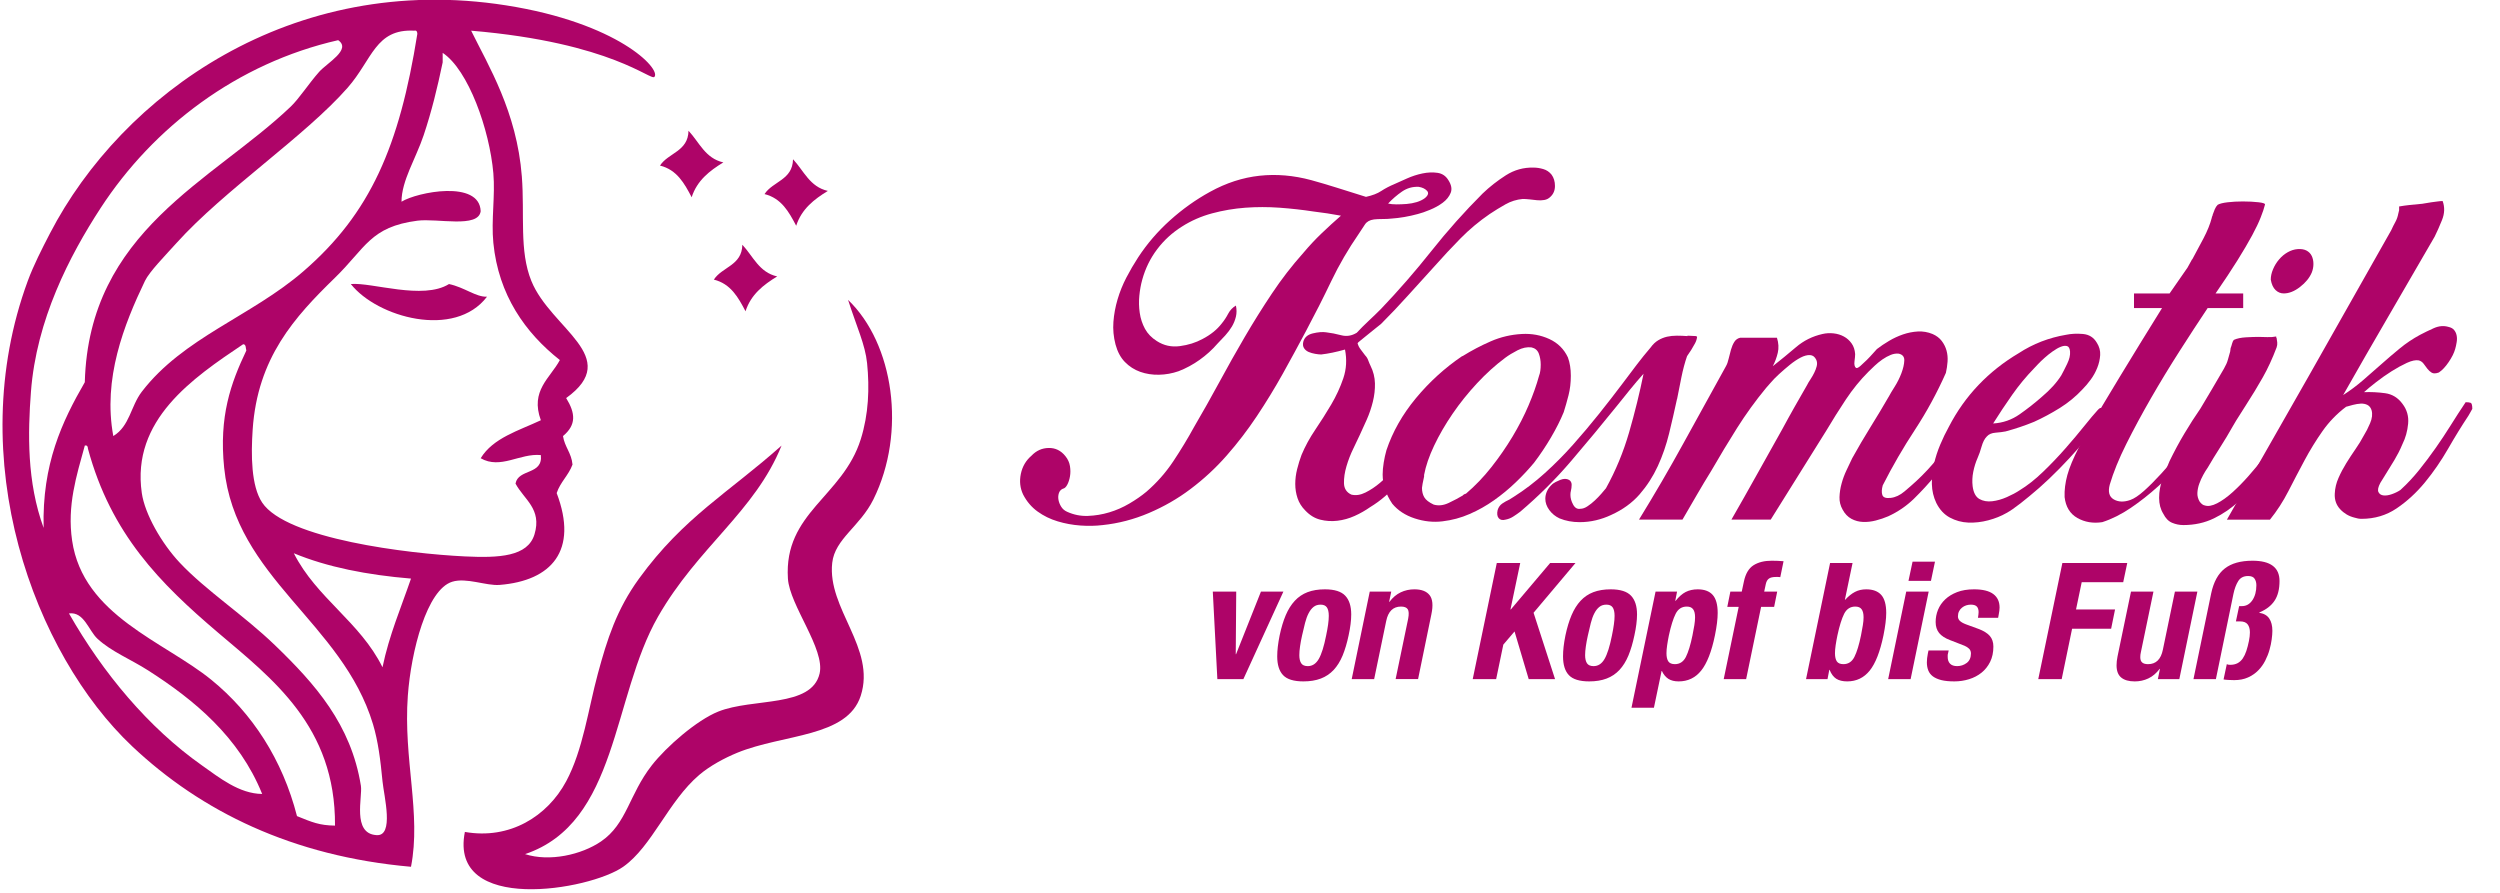 <?xml version="1.0" encoding="utf-8"?>
<!-- Generator: Adobe Illustrator 15.1.0, SVG Export Plug-In . SVG Version: 6.00 Build 0)  -->
<!DOCTYPE svg PUBLIC "-//W3C//DTD SVG 1.1//EN" "http://www.w3.org/Graphics/SVG/1.1/DTD/svg11.dtd">
<svg version="1.1" id="Ebene_1" xmlns="http://www.w3.org/2000/svg" xmlns:xlink="http://www.w3.org/1999/xlink" x="0px" y="0px"
	 width="224px" height="80px" viewBox="0 0 224 80" enable-background="new 0 0 224 80" xml:space="preserve">
<g>
	<path fill="#AE0468" d="M117.669,18.948c-0.975-0.149-1.979-0.261-3.016-0.337c-1.037-0.074-2.061-0.074-3.072,0
		c-1.012,0.077-2.004,0.243-2.979,0.506c-0.974,0.263-1.874,0.657-2.696,1.181c-0.875,0.55-1.618,1.229-2.23,2.042
		c-0.613,0.811-1.055,1.718-1.33,2.717c-0.125,0.449-0.212,0.929-0.262,1.442c-0.05,0.512-0.039,1.023,0.037,1.536
		c0.074,0.512,0.231,0.986,0.467,1.424c0.238,0.437,0.594,0.804,1.069,1.104c0.623,0.4,1.311,0.55,2.061,0.449
		c0.749-0.099,1.424-0.312,2.022-0.636c0.725-0.376,1.299-0.837,1.724-1.387c0.225-0.274,0.418-0.567,0.581-0.881
		c0.163-0.311,0.394-0.554,0.693-0.73c0.074,0.351,0.074,0.68,0,0.993c-0.075,0.311-0.193,0.604-0.355,0.88
		c-0.164,0.274-0.363,0.542-0.6,0.804c-0.238,0.263-0.468,0.506-0.693,0.732c-0.475,0.549-1.012,1.036-1.611,1.46
		c-0.599,0.425-1.224,0.762-1.873,1.012c-0.575,0.201-1.162,0.306-1.761,0.318c-0.6,0.013-1.161-0.075-1.685-0.261
		c-0.526-0.188-0.98-0.482-1.369-0.88c-0.388-0.399-0.668-0.925-0.842-1.573c-0.176-0.675-0.239-1.35-0.188-2.022
		c0.05-0.675,0.175-1.35,0.375-2.025c0.2-0.674,0.462-1.323,0.787-1.948c0.324-0.625,0.675-1.222,1.049-1.798
		c0.8-1.223,1.754-2.334,2.866-3.333c1.111-0.999,2.304-1.85,3.578-2.548c1.448-0.799,2.928-1.279,4.439-1.442
		c1.511-0.164,3.054-0.032,4.628,0.393c0.724,0.2,1.484,0.425,2.284,0.675s1.675,0.524,2.623,0.824
		c0.574-0.125,1.029-0.3,1.367-0.525c0.338-0.225,0.743-0.437,1.218-0.636c0.274-0.125,0.637-0.287,1.088-0.487
		c0.449-0.201,0.909-0.351,1.387-0.45c0.473-0.099,0.923-0.117,1.347-0.055c0.426,0.062,0.749,0.28,0.975,0.655
		c0.274,0.425,0.343,0.804,0.206,1.142c-0.138,0.337-0.374,0.631-0.712,0.883c-0.337,0.25-0.718,0.46-1.144,0.635
		c-0.424,0.176-0.786,0.3-1.085,0.375c-0.825,0.225-1.625,0.361-2.398,0.412c-0.2,0.026-0.456,0.037-0.767,0.037
		c-0.315,0-0.569,0.013-0.77,0.037c-0.374,0.05-0.644,0.202-0.806,0.451s-0.344,0.524-0.543,0.824
		c-0.949,1.374-1.774,2.792-2.473,4.251c-0.699,1.461-1.449,2.942-2.248,4.44c-0.675,1.273-1.373,2.56-2.097,3.859
		c-0.726,1.299-1.5,2.565-2.324,3.802s-1.723,2.412-2.697,3.52c-0.974,1.112-2.06,2.118-3.259,3.018
		c-1.125,0.85-2.361,1.561-3.709,2.136c-1.348,0.574-2.734,0.937-4.158,1.085c-0.624,0.076-1.286,0.087-1.984,0.039
		c-0.701-0.05-1.382-0.175-2.042-0.375c-0.663-0.199-1.262-0.492-1.799-0.881c-0.537-0.388-0.968-0.893-1.292-1.518
		c-0.274-0.574-0.343-1.192-0.206-1.854c0.138-0.661,0.456-1.204,0.955-1.63c0.425-0.448,0.936-0.68,1.536-0.691
		c0.599-0.013,1.099,0.23,1.499,0.729c0.225,0.277,0.361,0.576,0.412,0.901c0.05,0.323,0.05,0.631,0,0.916
		c-0.05,0.289-0.131,0.538-0.244,0.75c-0.112,0.211-0.244,0.332-0.393,0.356c-0.175,0.074-0.294,0.206-0.356,0.394
		c-0.063,0.187-0.075,0.387-0.037,0.599c0.037,0.212,0.119,0.418,0.243,0.617c0.125,0.201,0.299,0.352,0.524,0.452
		c0.6,0.273,1.224,0.399,1.874,0.373c0.649-0.024,1.286-0.13,1.911-0.318c0.624-0.187,1.224-0.449,1.798-0.787
		c0.574-0.337,1.087-0.691,1.536-1.066c0.924-0.8,1.724-1.705,2.398-2.717c0.674-1.013,1.298-2.042,1.873-3.092
		c0.775-1.323,1.53-2.665,2.268-4.026c0.736-1.361,1.492-2.704,2.266-4.027c0.775-1.324,1.586-2.623,2.437-3.896
		c0.849-1.275,1.784-2.485,2.81-3.635c0.524-0.624,1.072-1.211,1.647-1.76c0.574-0.55,1.148-1.073,1.724-1.575
		C119.343,19.174,118.518,19.048,117.669,18.948z M118.38,31.761c-0.148,0-0.331-0.02-0.542-0.057
		c-0.213-0.037-0.406-0.092-0.581-0.167c-0.175-0.076-0.313-0.188-0.412-0.337s-0.125-0.337-0.074-0.563
		c0.099-0.398,0.386-0.655,0.861-0.767c0.474-0.113,0.873-0.144,1.198-0.094c0.425,0.05,0.874,0.138,1.349,0.263
		s0.938,0.05,1.388-0.225c0.323-0.349,0.679-0.706,1.066-1.067c0.389-0.362,0.755-0.719,1.105-1.069
		c1.572-1.647,3.078-3.376,4.515-5.188c1.435-1.81,2.965-3.527,4.59-5.151c0.623-0.599,1.317-1.142,2.079-1.63
		c0.762-0.486,1.591-0.717,2.491-0.692c0.274,0,0.563,0.043,0.861,0.131c0.3,0.087,0.552,0.256,0.75,0.506
		c0.199,0.274,0.3,0.611,0.3,1.01c0,0.401-0.139,0.725-0.412,0.975c-0.148,0.149-0.333,0.243-0.544,0.28s-0.432,0.044-0.656,0.02
		c-0.224-0.026-0.448-0.051-0.673-0.075c-0.226-0.025-0.426-0.037-0.601-0.037c-0.55,0.049-1.069,0.21-1.556,0.486
		c-0.486,0.274-0.953,0.562-1.403,0.862c-0.949,0.65-1.817,1.374-2.604,2.173c-0.786,0.8-1.569,1.635-2.343,2.509
		c-0.799,0.876-1.59,1.749-2.379,2.623c-0.786,0.875-1.593,1.725-2.416,2.548c-0.125,0.101-0.307,0.244-0.542,0.432
		c-0.237,0.187-0.469,0.373-0.694,0.561c-0.224,0.188-0.426,0.351-0.6,0.487c-0.175,0.138-0.262,0.219-0.262,0.245
		c0.05,0.199,0.143,0.386,0.28,0.561c0.138,0.175,0.27,0.351,0.395,0.524c0.124,0.126,0.219,0.276,0.28,0.452
		c0.063,0.173,0.132,0.336,0.206,0.486c0.249,0.499,0.381,1.025,0.395,1.573c0.013,0.55-0.053,1.1-0.188,1.648
		c-0.137,0.55-0.317,1.083-0.543,1.593c-0.225,0.512-0.437,0.98-0.638,1.405c-0.125,0.275-0.312,0.667-0.561,1.181
		c-0.251,0.512-0.457,1.043-0.619,1.593c-0.163,0.549-0.237,1.06-0.226,1.535c0.014,0.474,0.231,0.812,0.656,1.011
		c0.4,0.101,0.824,0.037,1.274-0.187c0.449-0.226,0.88-0.512,1.293-0.861c0.411-0.35,0.786-0.719,1.123-1.106
		c0.338-0.386,0.605-0.706,0.806-0.955c0.323-0.423,0.649-0.831,0.975-1.218c0.323-0.386,0.624-0.804,0.9-1.254
		c0.048-0.101,0.116-0.25,0.203-0.449c0.088-0.201,0.195-0.387,0.318-0.563c0.127-0.172,0.264-0.324,0.412-0.448
		c0.15-0.126,0.313-0.176,0.487-0.151c0.301,0.025,0.395,0.212,0.28,0.562c-0.111,0.351-0.292,0.73-0.54,1.143
		c-0.251,0.412-0.519,0.793-0.807,1.144c-0.288,0.35-0.444,0.561-0.469,0.638c-0.675,0.923-1.368,1.815-2.079,2.678
		c-0.713,0.86-1.542,1.579-2.491,2.153c-0.426,0.3-0.887,0.563-1.386,0.787c-0.501,0.225-1.012,0.367-1.537,0.431
		c-0.524,0.062-1.036,0.031-1.536-0.095c-0.5-0.124-0.949-0.398-1.348-0.823c-0.325-0.324-0.557-0.692-0.695-1.106
		c-0.136-0.409-0.204-0.835-0.204-1.272c0-0.437,0.056-0.881,0.169-1.331c0.112-0.448,0.243-0.873,0.393-1.272
		c0.324-0.773,0.736-1.529,1.236-2.266c0.499-0.738,0.974-1.487,1.424-2.249c0.449-0.762,0.812-1.549,1.087-2.361
		c0.274-0.811,0.324-1.667,0.148-2.566C119.741,31.537,119.029,31.687,118.38,31.761z M124.375,18.237
		c0.199,0.049,0.449,0.075,0.75,0.075c0.299,0,0.604-0.013,0.917-0.037c0.313-0.026,0.612-0.081,0.901-0.168
		c0.285-0.088,0.528-0.206,0.729-0.357c0.299-0.248,0.362-0.469,0.188-0.655c-0.176-0.188-0.425-0.305-0.749-0.355
		c-0.552-0.026-1.049,0.119-1.5,0.43C125.162,17.482,124.75,17.837,124.375,18.237z"/>
	<path fill="#AE0468" d="M131.042,31.911c0.8-0.498,1.644-0.943,2.53-1.329c0.887-0.388,1.817-0.605,2.792-0.657
		c0.874-0.048,1.692,0.101,2.454,0.451c0.76,0.349,1.316,0.898,1.666,1.648c0.176,0.473,0.262,1.025,0.262,1.647
		c0,0.625-0.069,1.207-0.206,1.743c-0.137,0.538-0.28,1.043-0.432,1.518c-0.298,0.725-0.679,1.479-1.142,2.267
		c-0.462,0.786-0.968,1.541-1.518,2.267c-0.5,0.598-1.048,1.188-1.648,1.76c-0.6,0.576-1.241,1.106-1.93,1.593
		c-0.686,0.486-1.417,0.9-2.191,1.235c-0.772,0.339-1.586,0.557-2.434,0.657c-0.824,0.1-1.654,0.012-2.491-0.263
		c-0.838-0.274-1.506-0.712-2.005-1.313c-0.574-0.848-0.863-1.723-0.863-2.62c0-0.324,0.032-0.682,0.095-1.069
		c0.063-0.386,0.144-0.754,0.243-1.105c0.551-1.647,1.43-3.203,2.642-4.664c1.212-1.461,2.591-2.716,4.14-3.766H131.042z
		 M127.598,42.7c-0.052,0.226-0.094,0.439-0.133,0.638c-0.035,0.199-0.056,0.325-0.056,0.376c0,0.323,0.068,0.604,0.206,0.841
		c0.138,0.238,0.419,0.456,0.844,0.657c0.424,0.124,0.874,0.074,1.348-0.151c0.474-0.224,0.898-0.449,1.275-0.675
		c-0.026,0,0-0.023,0.074-0.074c0.074-0.049,0.137-0.074,0.188-0.074c0.823-0.7,1.584-1.492,2.283-2.379
		c0.698-0.886,1.33-1.798,1.893-2.736c0.561-0.936,1.043-1.874,1.442-2.808c0.398-0.938,0.712-1.818,0.937-2.643
		c0.05-0.125,0.088-0.274,0.113-0.449c0.024-0.173,0.036-0.361,0.036-0.561c0-0.351-0.057-0.675-0.168-0.975
		s-0.331-0.487-0.656-0.561c-0.397-0.05-0.817,0.037-1.255,0.261c-0.438,0.225-0.804,0.449-1.106,0.675
		c-0.872,0.65-1.715,1.411-2.527,2.285c-0.812,0.875-1.543,1.786-2.191,2.735c-0.649,0.95-1.198,1.898-1.648,2.848
		c-0.45,0.949-0.749,1.824-0.898,2.623V42.7z"/>
	<path fill="#AE0468" d="M152.059,30.188c-0.023,0.201-0.086,0.394-0.187,0.58c-0.099,0.188-0.211,0.381-0.336,0.581l-0.376,0.562
		c-0.199,0.575-0.367,1.206-0.506,1.893c-0.135,0.688-0.267,1.342-0.391,1.967v-0.037c-0.226,1.05-0.463,2.084-0.713,3.109
		c-0.251,1.023-0.587,1.998-1.012,2.923c-0.426,0.924-0.968,1.766-1.63,2.528c-0.664,0.762-1.518,1.381-2.567,1.854
		c-0.424,0.2-0.873,0.356-1.348,0.469s-0.961,0.168-1.462,0.168c-0.649,0-1.249-0.112-1.796-0.337
		c-0.376-0.175-0.681-0.424-0.92-0.749c-0.237-0.324-0.355-0.661-0.355-1.013c0-0.223,0.051-0.448,0.149-0.673
		c0.101-0.225,0.264-0.438,0.486-0.638c0.151-0.124,0.384-0.249,0.695-0.373c0.312-0.126,0.58-0.126,0.803,0
		c0.151,0.098,0.226,0.243,0.226,0.43c0,0.188-0.024,0.38-0.074,0.581c-0.024,0.075-0.036,0.188-0.036,0.336
		c0,0.275,0.081,0.563,0.242,0.863c0.163,0.3,0.379,0.424,0.654,0.375c0.201,0,0.412-0.075,0.638-0.227
		c0.226-0.148,0.443-0.323,0.657-0.523c0.211-0.199,0.407-0.399,0.58-0.6s0.313-0.362,0.412-0.486
		c0.873-1.574,1.565-3.247,2.078-5.021c0.511-1.772,0.942-3.522,1.292-5.245c-0.424,0.474-0.822,0.942-1.198,1.405
		c-0.374,0.461-0.763,0.942-1.16,1.441c-1.348,1.674-2.724,3.329-4.121,4.965c-1.397,1.638-2.923,3.153-4.571,4.554
		c-0.198,0.148-0.404,0.294-0.618,0.429c-0.212,0.138-0.442,0.232-0.694,0.28c-0.273,0.076-0.479,0.031-0.617-0.13
		c-0.137-0.161-0.169-0.405-0.095-0.73c0.077-0.25,0.215-0.443,0.414-0.581c0.2-0.136,0.412-0.256,0.636-0.356l0.414-0.261
		c0.949-0.601,1.866-1.3,2.752-2.099c0.887-0.799,1.73-1.648,2.528-2.546c0.801-0.901,1.575-1.818,2.323-2.754
		c0.748-0.938,1.463-1.855,2.136-2.754c0.425-0.574,0.844-1.128,1.257-1.667c0.409-0.536,0.826-1.054,1.254-1.553
		c0.198-0.276,0.424-0.489,0.673-0.638c0.25-0.15,0.514-0.256,0.789-0.32c0.273-0.062,0.568-0.092,0.88-0.092
		s0.631,0.013,0.956,0.037v-0.037c0.122,0,0.255,0.006,0.391,0.018c0.137,0.013,0.269,0.02,0.394,0.02L152.059,30.188z"/>
	<path fill="#AE0468" d="M154.646,32.811c0.101-0.175,0.182-0.399,0.242-0.675c0.064-0.274,0.134-0.543,0.208-0.804
		c0.074-0.263,0.173-0.495,0.298-0.695c0.124-0.199,0.3-0.324,0.527-0.375h3.294c0.15,0.476,0.175,0.925,0.074,1.35
		c-0.099,0.425-0.25,0.824-0.446,1.199c0.698-0.55,1.391-1.118,2.079-1.704c0.686-0.587,1.479-0.98,2.378-1.182
		c0.323-0.074,0.654-0.094,0.992-0.055c0.338,0.038,0.643,0.13,0.918,0.281c0.276,0.148,0.506,0.355,0.693,0.617
		c0.187,0.263,0.292,0.581,0.318,0.956c0,0.149-0.019,0.37-0.058,0.655c-0.036,0.287,0.008,0.482,0.132,0.582
		c0.074,0.049,0.206-0.006,0.394-0.168c0.187-0.164,0.381-0.344,0.582-0.544c0.199-0.2,0.387-0.399,0.562-0.599
		c0.175-0.2,0.287-0.324,0.338-0.375c0.323-0.25,0.686-0.493,1.086-0.73c0.397-0.238,0.817-0.431,1.254-0.582
		c0.438-0.149,0.882-0.237,1.33-0.262c0.451-0.024,0.888,0.051,1.313,0.224c0.346,0.151,0.621,0.357,0.822,0.62
		c0.199,0.261,0.344,0.548,0.432,0.861c0.087,0.313,0.118,0.643,0.094,0.993c-0.026,0.351-0.076,0.688-0.15,1.01
		c-0.799,1.799-1.725,3.499-2.771,5.097c-1.051,1.599-2.012,3.26-2.887,4.982c-0.098,0.351-0.112,0.638-0.036,0.861
		c0.074,0.226,0.324,0.313,0.751,0.263c0.422-0.048,0.834-0.243,1.234-0.58c0.4-0.338,0.75-0.643,1.048-0.918
		c0.702-0.648,1.356-1.354,1.968-2.117c0.611-0.762,1.191-1.556,1.743-2.379c0.124-0.224,0.285-0.473,0.486-0.749
		c0.199-0.274,0.437-0.511,0.712-0.712c0.175-0.024,0.3,0,0.377,0.074c0.074,0.077,0.103,0.184,0.091,0.32
		c-0.013,0.138-0.051,0.276-0.11,0.411c-0.064,0.138-0.122,0.257-0.17,0.357c-0.499,0.774-1.043,1.51-1.631,2.209
		c-0.587,0.701-1.167,1.387-1.74,2.062c-0.6,0.726-1.237,1.418-1.91,2.08c-0.677,0.661-1.451,1.191-2.323,1.591
		c-0.351,0.15-0.72,0.275-1.107,0.375c-0.386,0.101-0.768,0.144-1.142,0.131c-0.374-0.014-0.724-0.105-1.05-0.281
		c-0.323-0.175-0.587-0.449-0.786-0.823c-0.199-0.351-0.293-0.725-0.28-1.124c0.014-0.399,0.074-0.806,0.189-1.218
		c0.11-0.412,0.261-0.812,0.445-1.199c0.189-0.388,0.357-0.743,0.506-1.066c0.527-0.949,1.074-1.887,1.651-2.812
		c0.573-0.922,1.137-1.86,1.684-2.809c0.076-0.151,0.232-0.412,0.47-0.786c0.237-0.375,0.437-0.774,0.6-1.199
		c0.16-0.425,0.249-0.806,0.261-1.144c0.015-0.337-0.155-0.543-0.506-0.618c-0.223-0.024-0.463,0.013-0.709,0.112
		c-0.25,0.101-0.501,0.239-0.751,0.412c-0.249,0.176-0.481,0.364-0.692,0.563c-0.214,0.199-0.394,0.375-0.544,0.524
		c-0.751,0.749-1.429,1.586-2.043,2.51c-0.611,0.925-1.193,1.85-1.74,2.772l-4.984,7.979h-3.521
		c0.774-1.347,1.537-2.696,2.287-4.044c0.748-1.35,1.511-2.71,2.284-4.085c0.348-0.649,0.713-1.305,1.086-1.967
		c0.377-0.662,0.748-1.317,1.125-1.967c0.074-0.15,0.173-0.318,0.3-0.505c0.124-0.188,0.234-0.381,0.335-0.583
		c0.102-0.198,0.176-0.398,0.226-0.598c0.051-0.199,0.038-0.388-0.036-0.563c-0.127-0.274-0.313-0.417-0.561-0.43
		c-0.252-0.013-0.532,0.061-0.844,0.223c-0.314,0.164-0.638,0.381-0.976,0.657c-0.336,0.274-0.655,0.549-0.954,0.824
		c-0.3,0.276-0.552,0.53-0.751,0.768c-0.201,0.238-0.338,0.394-0.412,0.468c-0.949,1.148-1.814,2.348-2.604,3.597
		c-0.786,1.249-1.554,2.522-2.304,3.821c-0.448,0.726-0.887,1.455-1.312,2.191c-0.424,0.737-0.849,1.468-1.272,2.19h-3.896
		c1.397-2.271,2.721-4.544,3.97-6.817C152.073,37.469,153.346,35.159,154.646,32.811z"/>
	<path fill="#AE0468" d="M176.748,43.563c0.074,0.575,0.276,0.955,0.6,1.144c0.326,0.186,0.707,0.255,1.144,0.206
		c0.437-0.051,0.882-0.176,1.328-0.375c0.45-0.199,0.824-0.399,1.124-0.599c0.7-0.425,1.407-0.981,2.117-1.667
		c0.714-0.688,1.381-1.387,2.004-2.099c0.626-0.712,1.189-1.381,1.688-2.005c0.499-0.622,0.899-1.098,1.199-1.424
		c0.175-0.199,0.292-0.243,0.354-0.129c0.064,0.112,0.069,0.268,0.02,0.468c-0.125,0.374-0.374,0.829-0.748,1.369
		c-0.377,0.537-0.825,1.104-1.35,1.702c-0.525,0.601-1.094,1.214-1.705,1.836c-0.611,0.625-1.218,1.199-1.814,1.726
		c-0.602,0.523-1.158,0.985-1.671,1.384c-0.511,0.4-0.93,0.688-1.254,0.863c-0.475,0.274-1.017,0.492-1.628,0.655
		c-0.613,0.162-1.213,0.23-1.8,0.206c-0.588-0.025-1.137-0.176-1.647-0.449c-0.513-0.274-0.918-0.712-1.218-1.313
		c-0.249-0.523-0.381-1.085-0.396-1.686c-0.012-0.6,0.053-1.198,0.189-1.798c0.137-0.601,0.323-1.179,0.562-1.743
		c0.236-0.562,0.493-1.093,0.77-1.593c0.721-1.397,1.608-2.646,2.658-3.746c1.048-1.099,2.248-2.047,3.596-2.847
		c0.649-0.425,1.333-0.774,2.043-1.05c0.712-0.274,1.442-0.473,2.193-0.6c0.472-0.099,0.985-0.124,1.534-0.075
		c0.549,0.052,0.961,0.313,1.237,0.788c0.223,0.349,0.323,0.718,0.299,1.105c-0.026,0.387-0.112,0.767-0.264,1.143
		c-0.148,0.374-0.343,0.724-0.58,1.048c-0.237,0.324-0.481,0.612-0.729,0.863c-0.602,0.648-1.282,1.209-2.045,1.686
		c-0.763,0.475-1.529,0.887-2.302,1.236c-0.427,0.175-0.844,0.331-1.256,0.469c-0.412,0.138-0.844,0.269-1.292,0.392
		c-0.252,0.05-0.552,0.088-0.899,0.114c-0.35,0.024-0.611,0.138-0.786,0.335c-0.201,0.201-0.357,0.501-0.47,0.9
		c-0.11,0.399-0.232,0.735-0.354,1.012c-0.175,0.398-0.307,0.817-0.394,1.256C176.717,42.708,176.698,43.14,176.748,43.563z
		 M178.585,37.944c0.872-0.05,1.666-0.325,2.378-0.826c0.712-0.499,1.395-1.037,2.042-1.611c0.324-0.275,0.631-0.567,0.919-0.881
		c0.287-0.31,0.544-0.641,0.767-0.992c0.151-0.274,0.326-0.618,0.525-1.03c0.201-0.412,0.287-0.78,0.261-1.106
		c-0.023-0.274-0.11-0.436-0.261-0.486c-0.151-0.049-0.336-0.031-0.562,0.057c-0.225,0.087-0.467,0.226-0.73,0.413
		c-0.264,0.186-0.506,0.381-0.729,0.581c-0.226,0.199-0.427,0.394-0.602,0.58c-0.175,0.188-0.288,0.307-0.336,0.357
		c-0.726,0.748-1.38,1.542-1.966,2.378C179.702,36.213,179.134,37.069,178.585,37.944z"/>
	<path fill="#AE0468" d="M191.209,26.292h3.186l1.611-2.322l0.412-0.75v0.037c0.323-0.6,0.662-1.229,1.012-1.893
		c0.348-0.661,0.597-1.28,0.748-1.854c0-0.051,0.012-0.094,0.038-0.131c0.024-0.037,0.038-0.081,0.038-0.131
		c0.051-0.149,0.11-0.312,0.185-0.487c0.075-0.175,0.163-0.312,0.265-0.412c0.175-0.101,0.475-0.176,0.898-0.226
		c0.424-0.048,0.875-0.074,1.35-0.074c0.525,0,0.997,0.026,1.424,0.074c0.425,0.05,0.611,0.125,0.562,0.226
		c-0.074,0.3-0.199,0.673-0.377,1.124c-0.175,0.449-0.429,0.986-0.767,1.611c-0.336,0.624-0.774,1.367-1.31,2.23
		c-0.539,0.861-1.193,1.854-1.97,2.978h2.476v1.311h-3.186c-0.801,1.2-1.643,2.491-2.529,3.878
		c-0.887,1.386-1.735,2.785-2.548,4.196c-0.811,1.411-1.549,2.778-2.211,4.102c-0.661,1.324-1.155,2.536-1.479,3.634
		c-0.176,0.65-0.056,1.094,0.354,1.331c0.412,0.238,0.906,0.257,1.479,0.055c0.352-0.123,0.762-0.398,1.239-0.822
		c0.475-0.425,0.985-0.937,1.534-1.537c0.549-0.599,1.107-1.241,1.668-1.929c0.562-0.688,1.101-1.354,1.611-2.004
		s0.961-1.243,1.348-1.78c0.388-0.537,0.681-0.942,0.879-1.218c0.051-0.051,0.089-0.099,0.115-0.149
		c0.024-0.05,0.051-0.087,0.074-0.114c0.099,0,0.173,0.063,0.226,0.188c-0.101,0.325-0.333,0.793-0.695,1.405
		c-0.361,0.613-0.817,1.292-1.366,2.042s-1.172,1.537-1.872,2.36s-1.45,1.6-2.249,2.323c-0.798,0.725-1.623,1.374-2.472,1.949
		c-0.851,0.574-1.699,0.999-2.548,1.272c-0.825,0.126-1.568,0-2.229-0.374c-0.662-0.375-1.043-0.999-1.144-1.873
		c-0.024-0.625,0.058-1.28,0.244-1.967c0.188-0.688,0.542-1.537,1.067-2.547c0.524-1.012,1.229-2.261,2.119-3.747
		c0.885-1.485,2.004-3.328,3.352-5.525l1.948-3.148h-2.512V26.292z"/>
	<path fill="#AE0468" d="M203.986,31.125c-0.377,0.999-0.794,1.904-1.256,2.715c-0.463,0.813-0.942,1.606-1.443,2.379
		c-0.201,0.325-0.405,0.651-0.616,0.973c-0.214,0.326-0.42,0.663-0.618,1.012c-0.351,0.625-0.727,1.251-1.125,1.874
		c-0.4,0.624-0.774,1.235-1.124,1.836c-0.127,0.175-0.257,0.388-0.394,0.638c-0.139,0.25-0.256,0.511-0.354,0.786
		c-0.101,0.275-0.155,0.551-0.17,0.824c-0.013,0.275,0.055,0.537,0.206,0.787c0.15,0.199,0.3,0.313,0.45,0.337
		c0.3,0.1,0.667,0.037,1.105-0.188c0.437-0.224,0.892-0.548,1.366-0.973s0.957-0.911,1.443-1.462
		c0.486-0.55,0.942-1.099,1.366-1.647c0.425-0.549,0.794-1.073,1.105-1.575c0.312-0.498,0.544-0.91,0.692-1.236h-0.035l0.15-0.26
		c0.122-0.176,0.247-0.351,0.372-0.526c0.124-0.174,0.213-0.148,0.264,0.075c0.023,0.053,0.031,0.138,0.019,0.264
		c-0.012,0.125-0.057,0.262-0.132,0.411V38.13c-0.201,0.275-0.386,0.581-0.561,0.918c-0.178,0.337-0.353,0.656-0.527,0.956
		c-0.499,0.898-1.033,1.772-1.608,2.622c-0.575,0.849-1.213,1.6-1.911,2.248c-0.7,0.649-1.462,1.175-2.287,1.573
		c-0.822,0.399-1.735,0.599-2.732,0.599c-0.353,0-0.688-0.068-1.015-0.206c-0.323-0.136-0.584-0.405-0.783-0.805
		c-0.25-0.399-0.377-0.874-0.377-1.424c0-0.574,0.108-1.154,0.319-1.742c0.213-0.587,0.419-1.104,0.618-1.556
		c0.425-0.872,0.868-1.697,1.331-2.471c0.46-0.773,0.941-1.522,1.442-2.248c0.348-0.574,0.698-1.162,1.048-1.762
		c0.348-0.599,0.7-1.199,1.05-1.797c0.173-0.3,0.293-0.569,0.355-0.806s0.132-0.48,0.206-0.732c0-0.048,0.007-0.099,0.019-0.149
		c0.013-0.048,0.018-0.099,0.018-0.149c0.05-0.125,0.096-0.263,0.132-0.412c0.038-0.151,0.093-0.263,0.17-0.337
		c0.273-0.125,0.635-0.2,1.086-0.226c0.448-0.024,0.824-0.037,1.124-0.037c0.223,0,0.479,0.006,0.768,0.019
		c0.285,0.013,0.556-0.006,0.806-0.056v0.074l0.038,0.074c0.023,0.127,0.043,0.257,0.055,0.395
		C204.056,30.832,204.034,30.974,203.986,31.125z M203.461,25.056c0-0.3,0.067-0.613,0.206-0.938
		c0.137-0.324,0.319-0.618,0.545-0.881c0.223-0.261,0.479-0.474,0.767-0.637c0.285-0.161,0.58-0.255,0.88-0.28
		c0.323-0.025,0.595,0.019,0.806,0.131c0.213,0.112,0.369,0.276,0.47,0.487c0.099,0.212,0.148,0.451,0.148,0.714
		c0,0.261-0.05,0.517-0.148,0.767c-0.201,0.474-0.552,0.905-1.053,1.292c-0.498,0.388-0.985,0.581-1.46,0.581
		c-0.275,0-0.518-0.1-0.729-0.3C203.68,25.792,203.535,25.481,203.461,25.056z"/>
	<path fill="#AE0468" d="M214.251,20.635c0.123-0.274,0.25-0.524,0.374-0.749c0.125-0.226,0.211-0.474,0.262-0.75
		c0.051-0.175,0.074-0.273,0.074-0.299c0-0.025,0-0.137,0-0.337c0.275-0.049,0.588-0.093,0.938-0.132
		c0.35-0.037,0.661-0.068,0.938-0.092c0.098,0,0.242-0.02,0.432-0.057c0.187-0.038,0.378-0.068,0.58-0.095
		c0.198-0.024,0.386-0.048,0.561-0.074c0.175-0.024,0.326-0.037,0.451-0.037c0.198,0.55,0.18,1.117-0.058,1.705
		s-0.456,1.08-0.655,1.479c-1.373,2.374-2.747,4.739-4.12,7.101c-1.376,2.36-2.735,4.727-4.083,7.1
		c0.621-0.399,1.208-0.836,1.76-1.313c0.549-0.473,1.098-0.955,1.649-1.442c0.546-0.487,1.103-0.961,1.666-1.424
		c0.561-0.462,1.167-0.868,1.817-1.218c0.374-0.198,0.786-0.399,1.234-0.599c0.45-0.2,0.887-0.237,1.312-0.112
		c0.226,0.05,0.396,0.143,0.506,0.281c0.114,0.138,0.189,0.299,0.225,0.486c0.039,0.188,0.039,0.395,0,0.619
		c-0.035,0.225-0.081,0.425-0.132,0.6c-0.098,0.351-0.292,0.737-0.58,1.162c-0.285,0.425-0.58,0.736-0.88,0.936
		c-0.272,0.101-0.486,0.107-0.638,0.02c-0.148-0.088-0.277-0.207-0.393-0.355c-0.113-0.151-0.223-0.3-0.336-0.451
		c-0.112-0.149-0.256-0.249-0.432-0.298c-0.275-0.051-0.63,0.023-1.068,0.223c-0.437,0.202-0.893,0.451-1.367,0.75
		c-0.475,0.3-0.935,0.625-1.386,0.975c-0.45,0.349-0.813,0.649-1.088,0.899c0.626-0.025,1.256,0.006,1.894,0.093
		s1.155,0.408,1.556,0.956c0.398,0.523,0.566,1.117,0.504,1.778c-0.063,0.662-0.23,1.27-0.504,1.817
		c-0.127,0.3-0.244,0.556-0.356,0.769c-0.115,0.213-0.238,0.438-0.374,0.675c-0.14,0.237-0.308,0.511-0.506,0.824
		c-0.202,0.313-0.451,0.718-0.751,1.218c-0.199,0.374-0.254,0.648-0.168,0.824c0.087,0.175,0.238,0.274,0.449,0.298
		c0.213,0.026,0.462-0.011,0.75-0.111c0.287-0.1,0.544-0.224,0.767-0.375c0.603-0.548,1.156-1.142,1.669-1.779
		s1.004-1.293,1.479-1.968c0.475-0.674,0.93-1.36,1.366-2.059c0.437-0.699,0.88-1.387,1.333-2.06c0.196,0,0.348,0.017,0.445,0.055
		c0.101,0.037,0.151,0.218,0.151,0.543c-0.051,0.101-0.105,0.199-0.168,0.3c-0.064,0.101-0.12,0.2-0.17,0.298
		c-0.597,0.9-1.211,1.893-1.834,2.98c-0.626,1.086-1.318,2.092-2.078,3.015c-0.763,0.925-1.606,1.699-2.532,2.324
		c-0.923,0.624-1.971,0.936-3.146,0.936c-0.201,0-0.412-0.037-0.637-0.111c-0.499-0.124-0.924-0.375-1.273-0.749
		c-0.35-0.375-0.513-0.838-0.486-1.387c0.021-0.5,0.137-0.974,0.338-1.424c0.196-0.449,0.429-0.886,0.692-1.312
		c0.262-0.424,0.537-0.843,0.822-1.255c0.288-0.413,0.544-0.831,0.768-1.255c0.175-0.274,0.357-0.629,0.544-1.068
		c0.188-0.436,0.232-0.831,0.132-1.181c-0.074-0.223-0.199-0.378-0.376-0.467c-0.176-0.087-0.374-0.125-0.598-0.113
		c-0.225,0.013-0.457,0.05-0.695,0.113c-0.236,0.063-0.443,0.119-0.615,0.169c-0.825,0.625-1.532,1.354-2.117,2.191
		c-0.587,0.837-1.124,1.711-1.611,2.623c-0.488,0.912-0.968,1.83-1.442,2.754s-1.024,1.773-1.649,2.546h-3.857
		c2.498-4.368,4.962-8.696,7.398-12.981C209.361,29.296,211.802,24.98,214.251,20.635z"/>
</g>
<g>
	<path fill="#AE0468" d="M112.981,53.007h2.011l-3.585,7.842h-2.332l-0.408-7.842h2.099l-0.043,5.612h0.028L112.981,53.007z"/>
	<path fill="#AE0468" d="M114.657,56.929c0.145-0.69,0.328-1.292,0.546-1.808c0.219-0.515,0.489-0.944,0.81-1.289
		c0.321-0.346,0.701-0.604,1.144-0.774c0.442-0.168,0.96-0.254,1.552-0.254c0.856,0,1.463,0.189,1.823,0.57
		c0.358,0.376,0.538,0.938,0.538,1.676c0,0.271-0.019,0.561-0.059,0.872c-0.038,0.313-0.096,0.647-0.175,1.007
		c-0.145,0.69-0.325,1.292-0.538,1.808c-0.215,0.516-0.481,0.945-0.802,1.29c-0.321,0.343-0.705,0.602-1.15,0.771
		c-0.449,0.171-0.968,0.255-1.562,0.255c-0.864,0-1.472-0.188-1.821-0.562c-0.351-0.371-0.524-0.935-0.524-1.683
		C114.438,58.274,114.511,57.646,114.657,56.929z M116.668,56.929c-0.079,0.351-0.139,0.674-0.182,0.976
		c-0.045,0.303-0.066,0.568-0.066,0.801c0,0.313,0.057,0.554,0.168,0.722c0.111,0.171,0.309,0.257,0.591,0.257
		c0.407,0,0.735-0.213,0.983-0.643c0.248-0.427,0.469-1.132,0.662-2.112c0.078-0.371,0.137-0.697,0.176-0.985
		c0.039-0.285,0.059-0.539,0.059-0.765c0-0.35-0.059-0.604-0.176-0.765c-0.115-0.16-0.299-0.239-0.553-0.239
		s-0.465,0.067-0.635,0.203c-0.17,0.135-0.317,0.324-0.443,0.568c-0.127,0.242-0.233,0.535-0.321,0.875
		C116.844,56.162,116.756,56.531,116.668,56.929z"/>
	<path fill="#AE0468" d="M122.73,53.007h1.926l-0.19,0.919h0.027c0.292-0.387,0.629-0.672,1.008-0.852
		c0.378-0.18,0.786-0.271,1.224-0.271c0.642,0,1.097,0.175,1.369,0.524c0.273,0.351,0.326,0.918,0.16,1.705l-1.194,5.815h-2.012
		l1.123-5.408c0.077-0.407,0.065-0.69-0.036-0.851c-0.103-0.161-0.306-0.24-0.605-0.24c-0.708,0-1.151,0.432-1.326,1.297
		l-1.079,5.202h-2.011L122.73,53.007z"/>
	<path fill="#AE0468" d="M136.213,50.442l-0.876,4.169h0.03l3.528-4.169h2.271l-3.759,4.461l1.925,5.945h-2.361l-1.268-4.27
		l-1.006,1.18l-0.642,3.09h-2.099l2.157-10.406H136.213z"/>
	<path fill="#AE0468" d="M140.264,56.929c0.146-0.69,0.329-1.292,0.547-1.808c0.219-0.515,0.489-0.944,0.808-1.289
		c0.321-0.346,0.703-0.604,1.144-0.774c0.443-0.168,0.962-0.254,1.554-0.254c0.856,0,1.462,0.189,1.822,0.57
		c0.359,0.376,0.539,0.938,0.539,1.676c0,0.271-0.02,0.561-0.06,0.872c-0.039,0.313-0.096,0.647-0.176,1.007
		c-0.144,0.69-0.323,1.292-0.536,1.808c-0.216,0.516-0.482,0.945-0.804,1.29c-0.318,0.343-0.705,0.602-1.15,0.771
		c-0.448,0.171-0.966,0.255-1.559,0.255c-0.865,0-1.472-0.188-1.824-0.562c-0.35-0.371-0.522-0.935-0.522-1.683
		C140.046,58.274,140.118,57.646,140.264,56.929z M142.275,56.929c-0.079,0.351-0.139,0.674-0.182,0.976
		c-0.044,0.303-0.067,0.568-0.067,0.801c0,0.313,0.058,0.554,0.167,0.722c0.113,0.171,0.31,0.257,0.593,0.257
		c0.407,0,0.735-0.213,0.982-0.643c0.247-0.427,0.47-1.132,0.664-2.112c0.077-0.371,0.135-0.697,0.173-0.985
		c0.041-0.285,0.061-0.539,0.061-0.765c0-0.35-0.061-0.604-0.176-0.765c-0.115-0.16-0.3-0.239-0.554-0.239s-0.463,0.067-0.633,0.203
		c-0.173,0.135-0.318,0.324-0.446,0.568c-0.127,0.242-0.232,0.535-0.32,0.875C142.45,56.162,142.364,56.531,142.275,56.929z"/>
	<path fill="#AE0468" d="M148.338,53.007h1.926l-0.161,0.832h0.028c0.293-0.369,0.593-0.635,0.904-0.796
		c0.312-0.158,0.669-0.239,1.079-0.239c0.602,0,1.052,0.17,1.347,0.503c0.295,0.336,0.443,0.873,0.443,1.611
		c0,0.534-0.081,1.203-0.246,2.011c-0.3,1.458-0.713,2.508-1.232,3.155c-0.518,0.647-1.194,0.969-2.017,0.969
		c-0.381,0-0.688-0.077-0.928-0.232c-0.237-0.154-0.429-0.389-0.575-0.7h-0.028l-0.687,3.294h-2.011L148.338,53.007z
		 M149.532,56.929c-0.067,0.331-0.12,0.629-0.158,0.897c-0.038,0.266-0.058,0.503-0.058,0.704c0,0.321,0.055,0.566,0.165,0.731
		c0.113,0.165,0.31,0.247,0.59,0.247c0.437,0,0.768-0.219,0.985-0.647c0.218-0.434,0.415-1.079,0.59-1.933
		c0.069-0.34,0.125-0.645,0.168-0.91c0.043-0.267,0.064-0.504,0.064-0.708c0-0.321-0.055-0.561-0.175-0.721
		c-0.115-0.161-0.305-0.24-0.568-0.24c-0.446,0-0.779,0.216-0.997,0.647C149.92,55.431,149.717,56.073,149.532,56.929z"/>
	<path fill="#AE0468" d="M155.786,54.378h-1.021l0.275-1.371h1.021l0.189-0.887c0.146-0.71,0.436-1.201,0.867-1.475
		c0.432-0.271,0.974-0.405,1.626-0.405c0.359,0,0.714,0.015,1.063,0.044l-0.292,1.426c-0.048-0.01-0.117-0.015-0.204-0.015h-0.189
		c-0.28,0-0.491,0.049-0.625,0.146c-0.137,0.099-0.23,0.259-0.278,0.482l-0.146,0.683h1.165l-0.275,1.371h-1.168l-1.34,6.471h-2.009
		L155.786,54.378z"/>
	<path fill="#AE0468" d="M163.976,50.442h2.014l-0.688,3.294h0.031c0.281-0.31,0.571-0.542,0.868-0.698
		c0.295-0.155,0.631-0.234,1.012-0.234c0.602,0,1.05,0.17,1.348,0.503c0.297,0.336,0.445,0.873,0.445,1.611
		c0,0.534-0.084,1.203-0.247,2.011c-0.302,1.458-0.712,2.508-1.231,3.155c-0.521,0.647-1.194,0.969-2.019,0.969
		c-0.408,0-0.736-0.079-0.985-0.24c-0.247-0.16-0.443-0.424-0.59-0.793h-0.029l-0.16,0.829h-1.923L163.976,50.442z M164.633,56.929
		c-0.067,0.331-0.123,0.629-0.161,0.897c-0.038,0.266-0.058,0.503-0.058,0.704c0,0.321,0.056,0.566,0.166,0.731
		c0.112,0.165,0.309,0.247,0.592,0.247c0.437,0,0.765-0.219,0.982-0.647c0.221-0.434,0.418-1.079,0.593-1.933
		c0.064-0.34,0.122-0.645,0.165-0.91c0.046-0.267,0.064-0.504,0.064-0.708c0-0.321-0.057-0.561-0.175-0.721
		c-0.115-0.161-0.304-0.24-0.567-0.24c-0.446,0-0.777,0.216-0.998,0.647C165.019,55.431,164.817,56.073,164.633,56.929z"/>
	<path fill="#AE0468" d="M170.798,53.007h2.012l-1.618,7.842h-2.012L170.798,53.007z M171.366,50.324h2.009l-0.361,1.722H171
		L171.366,50.324z"/>
	<path fill="#AE0468" d="M174.601,58.283l-0.058,0.262c-0.02,0.06-0.029,0.115-0.029,0.17c0,0.053,0,0.104,0,0.151
		c0,0.254,0.07,0.453,0.211,0.6c0.142,0.146,0.351,0.218,0.636,0.218c0.318,0,0.606-0.096,0.858-0.285s0.379-0.478,0.379-0.868
		c-0.008-0.173-0.067-0.312-0.176-0.415c-0.105-0.101-0.237-0.187-0.393-0.254l-1.312-0.511c-0.438-0.165-0.76-0.376-0.971-0.633
		c-0.206-0.259-0.312-0.585-0.312-0.985c0-0.378,0.069-0.743,0.211-1.093c0.142-0.348,0.354-0.659,0.643-0.933
		c0.285-0.271,0.643-0.489,1.071-0.654c0.427-0.165,0.93-0.249,1.515-0.249c0.777,0,1.353,0.142,1.727,0.424
		c0.376,0.28,0.561,0.684,0.561,1.211c0,0.094-0.007,0.191-0.021,0.29c-0.014,0.096-0.031,0.199-0.05,0.305l-0.058,0.321h-1.808
		c0.019-0.097,0.031-0.188,0.04-0.271c0.013-0.079,0.018-0.16,0.018-0.239c0-0.224-0.056-0.391-0.161-0.501
		c-0.107-0.113-0.287-0.168-0.539-0.168c-0.137,0-0.273,0.021-0.41,0.064c-0.134,0.043-0.259,0.11-0.369,0.199
		c-0.112,0.084-0.201,0.194-0.269,0.326c-0.069,0.132-0.103,0.285-0.103,0.46c0,0.156,0.055,0.288,0.167,0.4
		c0.11,0.11,0.293,0.216,0.545,0.312l1.121,0.41c0.468,0.175,0.809,0.386,1.024,0.633c0.211,0.247,0.318,0.565,0.318,0.954
		c0,0.525-0.099,0.982-0.292,1.371c-0.192,0.389-0.451,0.712-0.772,0.969c-0.318,0.256-0.692,0.453-1.114,0.582
		c-0.422,0.132-0.863,0.197-1.318,0.197c-0.468,0-0.854-0.039-1.165-0.115c-0.312-0.079-0.566-0.192-0.761-0.336
		c-0.193-0.146-0.33-0.326-0.414-0.539c-0.082-0.214-0.123-0.451-0.123-0.715c0-0.232,0.029-0.496,0.087-0.786l0.058-0.278H174.601z
		"/>
	<path fill="#AE0468" d="M184.789,50.442h5.813l-0.362,1.721h-3.719l-0.51,2.448h3.497l-0.35,1.721h-3.498l-0.933,4.517h-2.098
		L184.789,50.442z"/>
	<path fill="#AE0468" d="M193.531,59.931h-0.028c-0.29,0.388-0.626,0.674-1.007,0.854c-0.377,0.18-0.786,0.269-1.223,0.269
		c-0.525,0-0.928-0.113-1.208-0.343c-0.283-0.229-0.422-0.595-0.422-1.099c0-0.234,0.026-0.496,0.086-0.788l1.208-5.816h2.012
		l-1.122,5.408c-0.038,0.156-0.058,0.31-0.058,0.466c0,0.225,0.058,0.386,0.175,0.481c0.115,0.099,0.29,0.146,0.522,0.146
		c0.713,0,1.153-0.435,1.328-1.297l1.079-5.205h2.012l-1.618,7.842h-1.923L193.531,59.931z"/>
	<path fill="#AE0468" d="M196.535,60.849l1.587-7.681c0.216-1.02,0.621-1.765,1.218-2.229c0.598-0.468,1.427-0.698,2.486-0.698
		c1.613,0,2.419,0.607,2.419,1.82c0,0.729-0.148,1.318-0.446,1.764c-0.295,0.448-0.75,0.796-1.361,1.051l-0.015,0.028
		c0.42,0.067,0.72,0.24,0.904,0.518c0.185,0.276,0.278,0.643,0.278,1.101c0,0.214-0.021,0.468-0.061,0.765
		c-0.038,0.295-0.103,0.606-0.196,0.933c-0.091,0.326-0.221,0.652-0.386,0.979c-0.166,0.323-0.374,0.615-0.629,0.872
		c-0.251,0.257-0.556,0.465-0.91,0.626c-0.353,0.16-0.768,0.242-1.244,0.242c-0.166,0-0.338-0.008-0.519-0.017
		c-0.18-0.01-0.323-0.024-0.429-0.044l0.29-1.368c0.079,0.038,0.175,0.058,0.292,0.058c0.262,0,0.484-0.048,0.669-0.145
		c0.185-0.098,0.341-0.239,0.468-0.424c0.125-0.185,0.232-0.407,0.321-0.669c0.086-0.264,0.165-0.559,0.232-0.89
		c0.058-0.292,0.089-0.551,0.089-0.774c0-0.309-0.069-0.554-0.206-0.729c-0.135-0.175-0.364-0.261-0.684-0.261h-0.364l0.29-1.369
		h0.249c0.389,0,0.7-0.178,0.94-0.532c0.237-0.354,0.354-0.801,0.354-1.335c0-0.233-0.053-0.43-0.16-0.59
		c-0.105-0.161-0.3-0.24-0.58-0.24c-0.4,0-0.693,0.151-0.883,0.451c-0.191,0.302-0.333,0.686-0.432,1.152l-1.572,7.636H196.535z"/>
</g>
<g>
	<g>
		<g>
			<path fill-rule="evenodd" clip-rule="evenodd" fill="#AE0468" d="M61.69,11.715c0.963,1.023,1.498,2.474,3.121,2.837
				c-1.233,0.753-2.353,1.619-2.838,3.121c-0.65-1.24-1.321-2.462-2.837-2.837C59.881,13.688,61.66,13.575,61.69,11.715z"/>
		</g>
		<g>
			<path fill-rule="evenodd" clip-rule="evenodd" fill="#AE0468" d="M71.055,14.269c0.962,1.023,1.498,2.474,3.121,2.837
				c-1.233,0.753-2.353,1.62-2.837,3.122c-0.651-1.241-1.322-2.462-2.838-2.839C69.246,16.243,71.023,16.129,71.055,14.269z"/>
		</g>
		<g>
			<path fill-rule="evenodd" clip-rule="evenodd" fill="#AE0468" d="M66.514,21.931c0.963,1.023,1.499,2.474,3.122,2.837
				c-1.234,0.753-2.354,1.62-2.837,3.122c-0.651-1.241-1.322-2.462-2.838-2.837C64.706,23.905,66.483,23.791,66.514,21.931z"/>
		</g>
	</g>
	<g>
		<path fill-rule="evenodd" clip-rule="evenodd" fill="#AE0468" d="M45.339,0.479C26.118-2.539,10.927,8.476,4.476,20.911
			c-0.712,1.373-1.478,2.875-1.986,4.256c-5.883,15.982,0.566,33.419,9.364,41.713c6.169,5.816,14.332,9.844,24.971,10.783
			c0.933-4.769-0.698-9.627-0.284-15.323c0.292-4.011,1.706-9.508,3.973-10.215c1.28-0.4,3.047,0.381,4.256,0.283
			c4.635-0.372,7.072-3.064,5.108-8.229c0.33-0.994,1.063-1.585,1.419-2.554c-0.093-1.042-0.7-1.57-0.853-2.554
			c1.206-1.004,1.123-2.042,0.284-3.405c5.115-3.681-1.374-6.19-3.121-10.499c-1.096-2.704-0.585-5.908-0.851-9.365
			c-0.447-5.794-3.012-9.938-4.541-13.053c12.689,1.073,16.152,4.579,16.429,4.129C59.217,6.155,55.355,2.051,45.339,0.479z
			 M37.11,2.749c0.241-0.053,0.268,0.11,0.283,0.284C35.785,13.098,33.2,19.111,27.178,24.314
			c-4.666,4.034-10.742,5.923-14.472,10.783c-1,1.303-1.079,3.081-2.554,3.974c-0.95-5.136,0.948-9.972,2.837-13.904
			c0.394-0.821,1.787-2.239,2.838-3.405c4.248-4.716,11.517-9.564,15.323-13.904C33.364,5.333,33.631,2.568,37.11,2.749z
			 M2.773,35.098c0.488-6.439,3.448-12.166,6.243-16.458C13.732,11.399,21.24,5.66,30.299,3.6c1.221,0.833-0.987,2.033-1.703,2.838
			c-0.927,1.043-1.79,2.394-2.554,3.122c-7.017,6.687-18.08,11.109-18.444,24.687c-2.044,3.537-3.834,7.33-3.689,13.054
			C2.402,43.182,2.492,38.809,2.773,35.098z M18.098,68.582c-4.8-3.383-8.877-8.282-11.919-13.619
			c1.352-0.18,1.754,1.527,2.555,2.269c1.243,1.152,2.961,1.829,4.54,2.838c4.127,2.64,8.159,5.967,10.216,11.068
			C21.435,71.123,19.638,69.668,18.098,68.582z M26.61,73.123c-1.298-5.065-4.011-9.228-7.662-12.202
			C14.703,57.464,7.447,55.16,6.462,48.437c-0.46-3.145,0.387-5.79,1.136-8.513c0.241-0.053,0.267,0.11,0.283,0.283
			c2.065,7.646,6.468,12.065,11.635,16.459c4.872,4.143,10.562,8.412,10.5,17.309C28.614,73.957,27.949,73.667,26.61,73.123z
			 M33.704,74.825c-2.165-0.161-1.208-3.419-1.367-4.416c-0.879-5.49-4.088-9.117-7.713-12.61c-2.798-2.694-6.179-4.895-8.513-7.376
			c-1.631-1.735-3.133-4.358-3.405-6.244c-0.947-6.556,4.558-10.299,9.081-13.336c0.276,0.007,0.22,0.347,0.284,0.567
			c-1.395,2.926-2.458,5.9-1.986,10.499c1.015,9.907,10.584,13.837,13.337,22.984c0.453,1.508,0.665,3.167,0.851,5.109
			C34.396,71.303,35.361,74.995,33.704,74.825z M34.272,59.787c-2-4.057-5.91-6.197-7.946-10.216
			c3.009,1.247,6.567,1.944,10.5,2.271C35.933,54.448,34.875,56.891,34.272,59.787z M44.204,15.518c0.178,2.039-0.203,4.186,0,6.244
			c0.462,4.678,2.864,8.058,5.959,10.499c-0.867,1.622-2.679,2.734-1.703,5.393c-1.993,0.937-4.281,1.582-5.391,3.404
			c1.786,1.022,3.503-0.463,5.391-0.283c0.201,1.808-2.018,1.197-2.27,2.553c0.764,1.438,2.384,2.26,1.703,4.541
			c-0.6,2.011-3.186,2.133-6.242,1.986c-5.077-0.244-15.991-1.563-18.161-4.823c-0.993-1.491-1.002-4.276-0.852-6.527
			c0.432-6.458,3.755-10.093,7.378-13.622c2.744-2.672,3.172-4.562,7.377-5.108c1.793-0.233,5.473,0.7,5.676-0.851
			c-0.101-2.824-5.685-1.721-7.094-0.851c0.003-1.889,1.284-3.86,1.986-5.958c0.712-2.129,1.232-4.264,1.703-6.527
			c0-0.284,0-0.568,0-0.852C41.97,6.266,43.863,11.62,44.204,15.518z"/>
	</g>
	<g>
		<path fill-rule="evenodd" clip-rule="evenodd" fill="#AE0468" d="M31.434,25.45c2.355,2.986,9.308,4.94,12.202,1.135
			c-0.999,0.041-1.992-0.831-3.405-1.135C37.891,26.909,33.315,25.277,31.434,25.45z"/>
	</g>
	<g>
		<path fill-rule="evenodd" clip-rule="evenodd" fill="#AE0468" d="M75.986,26.869c4.091,3.914,5.255,11.851,2.27,17.878
			c-1.205,2.432-3.446,3.531-3.688,5.676c-0.466,4.114,3.935,7.645,2.554,11.917c-1.211,3.747-6.904,3.404-11.067,5.108
			c-1.164,0.478-2.461,1.182-3.404,1.985c-2.773,2.361-4.231,6.415-6.811,8.229c-3,2.112-15.654,4.276-14.188-3.121
			c4.027,0.71,7.399-1.402,9.08-4.54c1.508-2.813,1.978-6.476,2.838-9.647c0.832-3.07,1.674-5.741,3.688-8.513
			c4.005-5.514,8.04-7.699,12.77-11.918c-2.388,5.921-7.479,9.062-11.066,15.323c-4.139,7.223-3.563,18.469-11.918,21.283
			c2.182,0.705,5.052,0.064,6.81-1.137c2.314-1.579,2.5-4.197,4.541-6.811c1.317-1.686,4.036-4.051,5.959-4.823
			c3.106-1.246,8.358-0.326,9.081-3.404c0.515-2.193-2.684-6.104-2.838-8.513c-0.376-5.92,4.903-7.315,6.527-12.486
			c0.706-2.248,0.793-4.568,0.567-6.811C77.52,30.866,76.768,29.306,75.986,26.869z"/>
	</g>
</g>
</svg>
